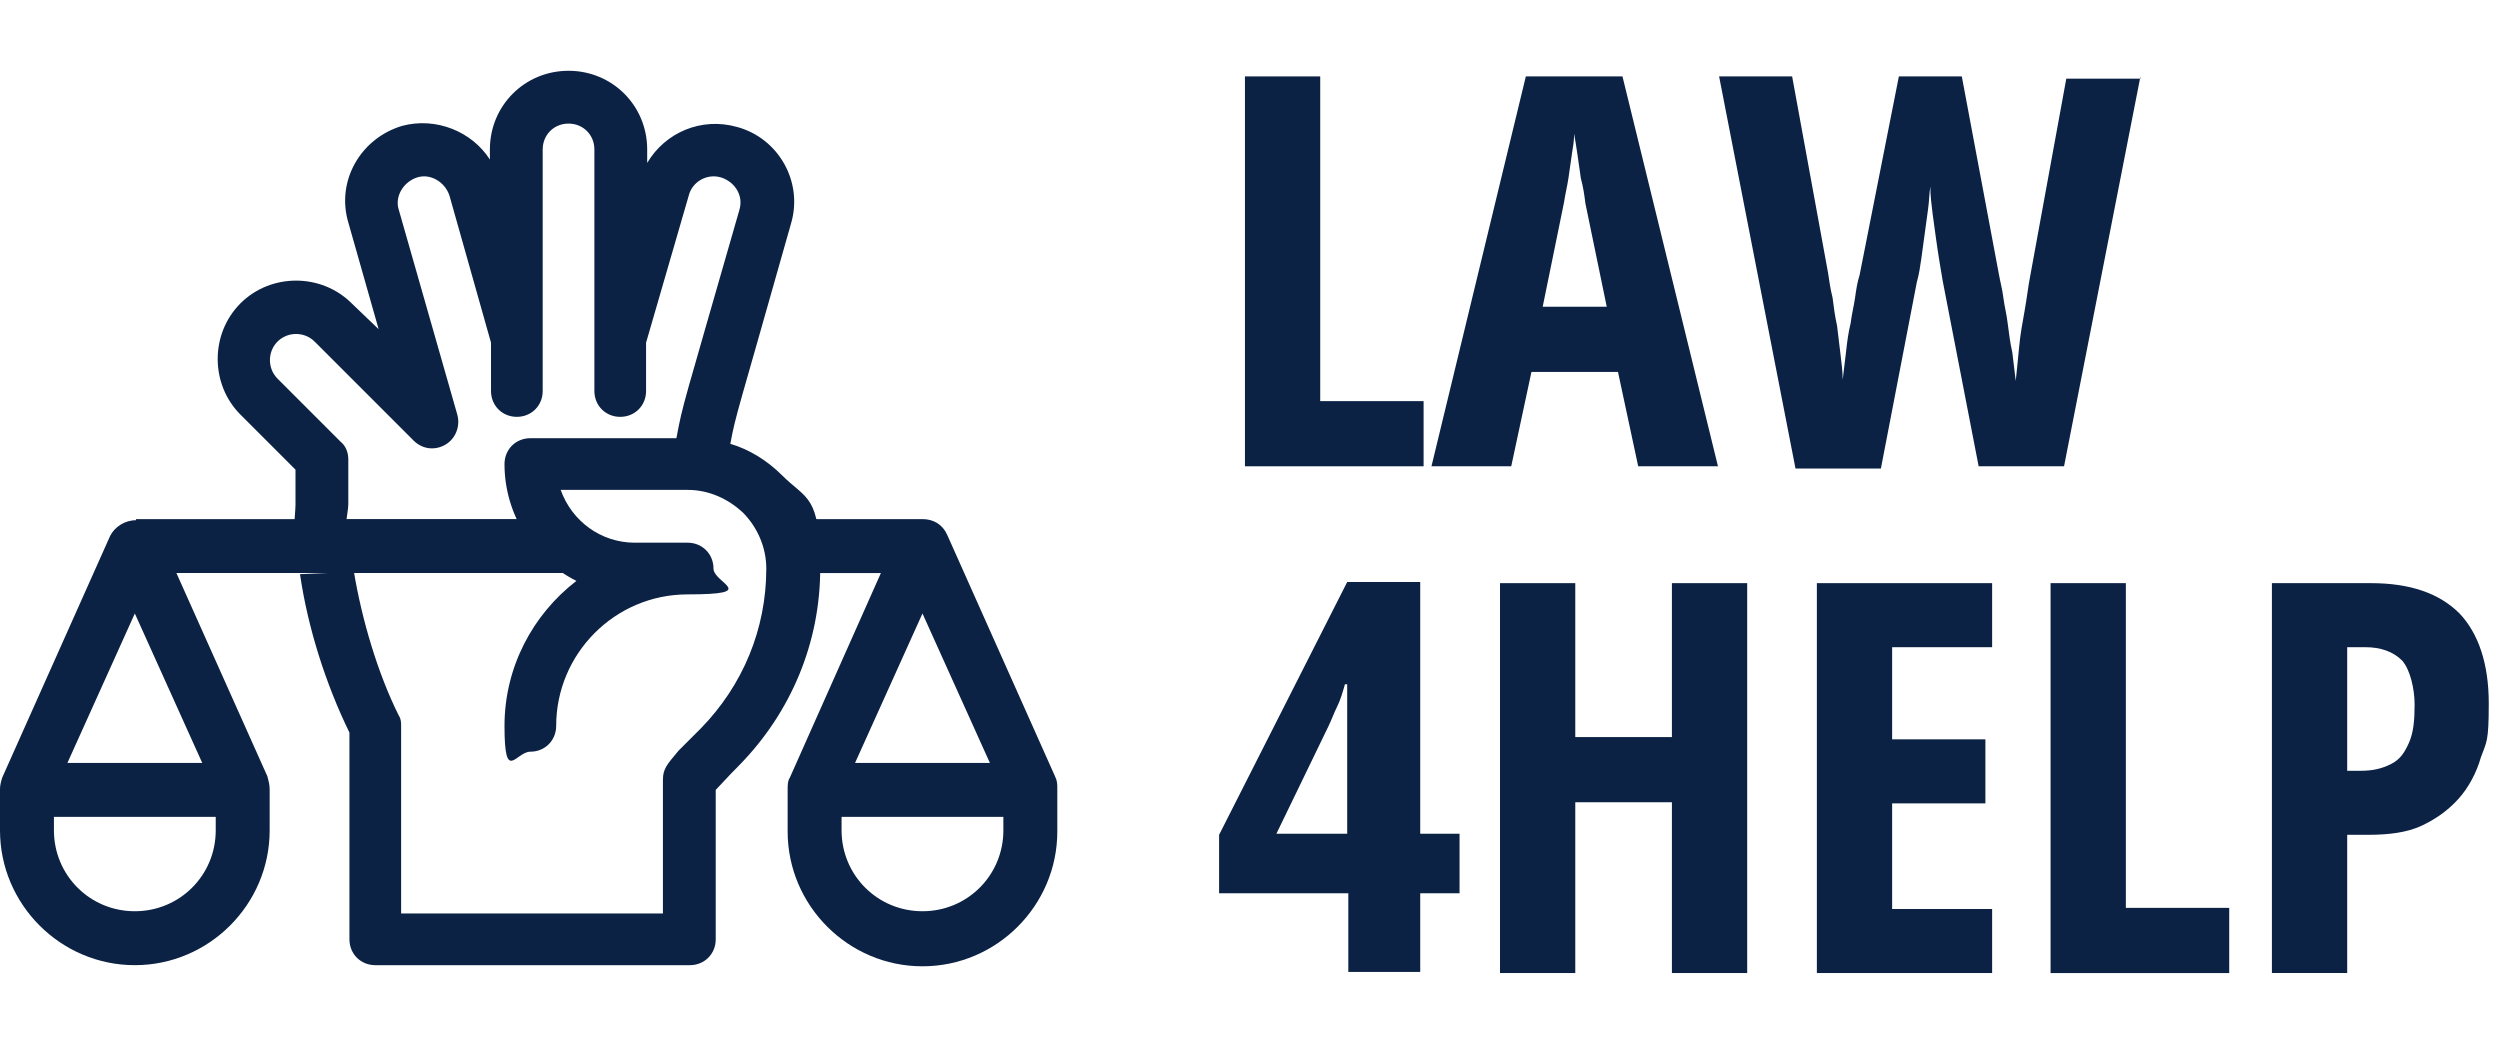 <svg xmlns="http://www.w3.org/2000/svg" xmlns:xlink="http://www.w3.org/1999/xlink" id="Layer_2" viewBox="0 0 222.5 93.4"><defs><style>      .st0 {        fill: #0b2245;      }    </style></defs><g><path class="st0" d="M110.8,41.5V6.8h6.7v28.9h9.2v5.8h-15.9Z"></path><path class="st0" d="M145.8,41.5l-1.8-8.4h-7.7l-1.8,8.4h-7.1l8.4-34.7h8.6l8.5,34.7h-7.1ZM143,27.3l-1.9-9.2c-.1-.8-.2-1.5-.4-2.2-.1-.7-.2-1.4-.3-2.1s-.2-1.3-.3-1.9c0,.6-.1,1.2-.2,1.8-.1.7-.2,1.4-.3,2.1-.1.7-.3,1.5-.4,2.2l-1.9,9.3h5.7Z"></path><path class="st0" d="M190.5,6.8l-6.8,34.7h-7.6l-3.2-16.5c-.1-.6-.2-1.2-.3-1.8-.1-.6-.2-1.3-.3-2s-.2-1.5-.3-2.2c-.1-.8-.2-1.6-.2-2.4-.1.6-.1,1.3-.2,2-.1.7-.2,1.4-.3,2.2-.1.7-.2,1.5-.3,2.2s-.2,1.4-.4,2.1l-3.2,16.6h-7.6l-6.8-34.9h6.5l3.2,17.5c.1.7.2,1.4.4,2.2.1.8.2,1.6.4,2.5.1.8.2,1.7.3,2.5s.2,1.6.2,2.3c.1-.8.2-1.6.3-2.5.1-.9.2-1.7.4-2.5.1-.8.3-1.6.4-2.3.1-.7.2-1.4.4-2l3.5-17.7h5.6l3.3,17.6c.1.6.3,1.3.4,2.1.1.8.3,1.5.4,2.4.1.8.2,1.6.4,2.5.1.8.2,1.6.3,2.5.1-.9.2-2,.3-3,.1-1.1.3-2.2.5-3.3.2-1.1.3-2.1.5-3.1l3.2-17.5h6.6v-.2Z"></path><path class="st0" d="M129.9,79.5h-3.5v7h-6.4v-7h-11.5v-5.2l11.4-22.5h6.5v22.4h3.5v5.3ZM119.9,74.1v-13.2h-.2c-.2.7-.4,1.4-.7,2-.3.6-.5,1.2-.8,1.8l-4.6,9.5h6.3Z"></path><path class="st0" d="M155.5,86.6h-6.7v-15.2h-8.6v15.2h-6.7v-34.7h6.7v13.7h8.6v-13.7h6.7v34.7Z"></path><path class="st0" d="M177.3,86.6h-15.6v-34.7h15.6v5.7h-8.9v8.2h8.3v5.7h-8.3v9.4h8.9v5.7Z"></path><path class="st0" d="M182.5,86.6v-34.7h6.7v28.9h9.2v5.8s-15.9,0-15.9,0Z"></path><path class="st0" d="M211,51.9c3.5,0,6.1.9,7.9,2.7,1.7,1.8,2.6,4.5,2.6,8s-.2,3.4-.7,4.8c-.4,1.4-1.1,2.7-2,3.7s-2,1.8-3.3,2.4-2.9.8-4.8.8h-1.8v12.3h-6.7v-34.7h8.8ZM210.5,57.6h-1.6v11h1.2c1.1,0,1.9-.2,2.7-.6s1.2-1,1.6-1.9c.4-.9.5-2,.5-3.4s-.4-3.1-1.1-3.9c-.8-.8-1.9-1.2-3.3-1.2Z"></path></g><path class="st0" d="M94.1,70.2c0-.4,0-.7-.2-1.1l-9.6-21.5c-.4-.9-1.2-1.4-2.2-1.4h-12.9l1.5,4.8h7.7c0,0-8.1,18.2-8.1,18.2-.2.3-.2.7-.2,1.1h0v3.7c0,6.6,5.4,12,12,12s12-5.4,12-12v-3.8q0,.1,0,0ZM82.1,54.6l6,13.3h-12l6-13.3ZM89.3,73.9c0,4-3.2,7.2-7.2,7.2s-7.2-3.2-7.2-7.2v-1.2h14.4s0,1.2,0,1.2Z"></path><path class="st0" d="M12.1,46.3s-.1,0,0,0c-1,0-1.9.6-2.3,1.4L.2,69.2c-.1.3-.2.7-.2,1h0v3.7c0,6.6,5.4,12,12,12s12-5.4,12-12v-3.6h0c0-.5-.1-.8-.2-1.2l-8.1-18.1h36.8l-4.8-4.8H12.1ZM19.2,73.9c0,4-3.2,7.2-7.2,7.2s-7.2-3.2-7.2-7.2v-1.2h14.4v1.2ZM18,67.9H6l6-13.3,6,13.3Z"></path><path class="st0" d="M26.7,51.1c.7,4.8,2.3,9.8,4.4,14.1v18.4c0,1.3,1,2.3,2.3,2.3h28c1.3,0,2.3-1,2.3-2.3v-13.3c.4-.4,1-1.1,2.1-2.2,4.6-4.7,7.2-10.9,7.2-17.5s-1.2-6.1-3.4-8.3c-1.3-1.3-2.9-2.3-4.6-2.8.5-2.7.6-2.6,5.4-19.6,1.1-3.7-1.1-7.6-4.8-8.6-3.2-.9-6.4.5-8,3.2v-1.2c0-3.9-3.1-7-7-7s-7,3.1-7,7v.9c-1.6-2.5-4.8-3.8-7.8-3-3.7,1.1-5.9,4.9-4.8,8.6l2.7,9.5-2.4-2.3c-2.7-2.7-7.2-2.7-9.9,0-2.7,2.7-2.7,7.2,0,9.9l4.9,4.9v3.1c0,.4-.1,1.4-.1,1.8h4.6c0-.4.2-1.4.2-1.8v-4c0-.6-.2-1.2-.7-1.6l-5.6-5.6c-.9-.9-.9-2.4,0-3.3s2.4-.9,3.3,0l8.8,8.8c.8.8,1.9.9,2.8.4.9-.5,1.4-1.6,1.1-2.7l-5.2-18.2c-.4-1.2.4-2.5,1.6-2.9,1.2-.4,2.5.4,2.9,1.6l3.7,13.1v4.3c0,1.3,1,2.3,2.3,2.3s2.3-1,2.3-2.3V13.3c0-1.3,1-2.3,2.3-2.3s2.3,1,2.3,2.3v21.5c0,1.3,1,2.3,2.3,2.3s2.3-1,2.3-2.3v-4.3l3.8-13.1c.3-1.2,1.6-2,2.9-1.6,1.2.4,2,1.6,1.6,2.9-5.1,17.8-5,17.1-5.6,20.3h-13c-1.3,0-2.3,1-2.3,2.3,0,4.5,2.6,8.5,6.4,10.4-3.9,3-6.4,7.7-6.4,12.9s1,2.3,2.3,2.3,2.3-1,2.3-2.3c0-6.4,5.2-11.7,11.7-11.7s2.3-1,2.3-2.3-1-2.3-2.3-2.3h-4.7c-3,0-5.6-1.9-6.6-4.7h11.3c1.9,0,3.6.8,4.9,2,1.3,1.3,2.1,3.1,2.1,5,0,5.4-2.1,10.4-5.8,14.2-.8.8-1.5,1.5-2,2-1,1.2-1.4,1.6-1.4,2.6v11.9h-23.3v-16.6c0-.4,0-.7-.2-1-1.9-3.8-3.3-8.6-4-12.8"></path></svg>